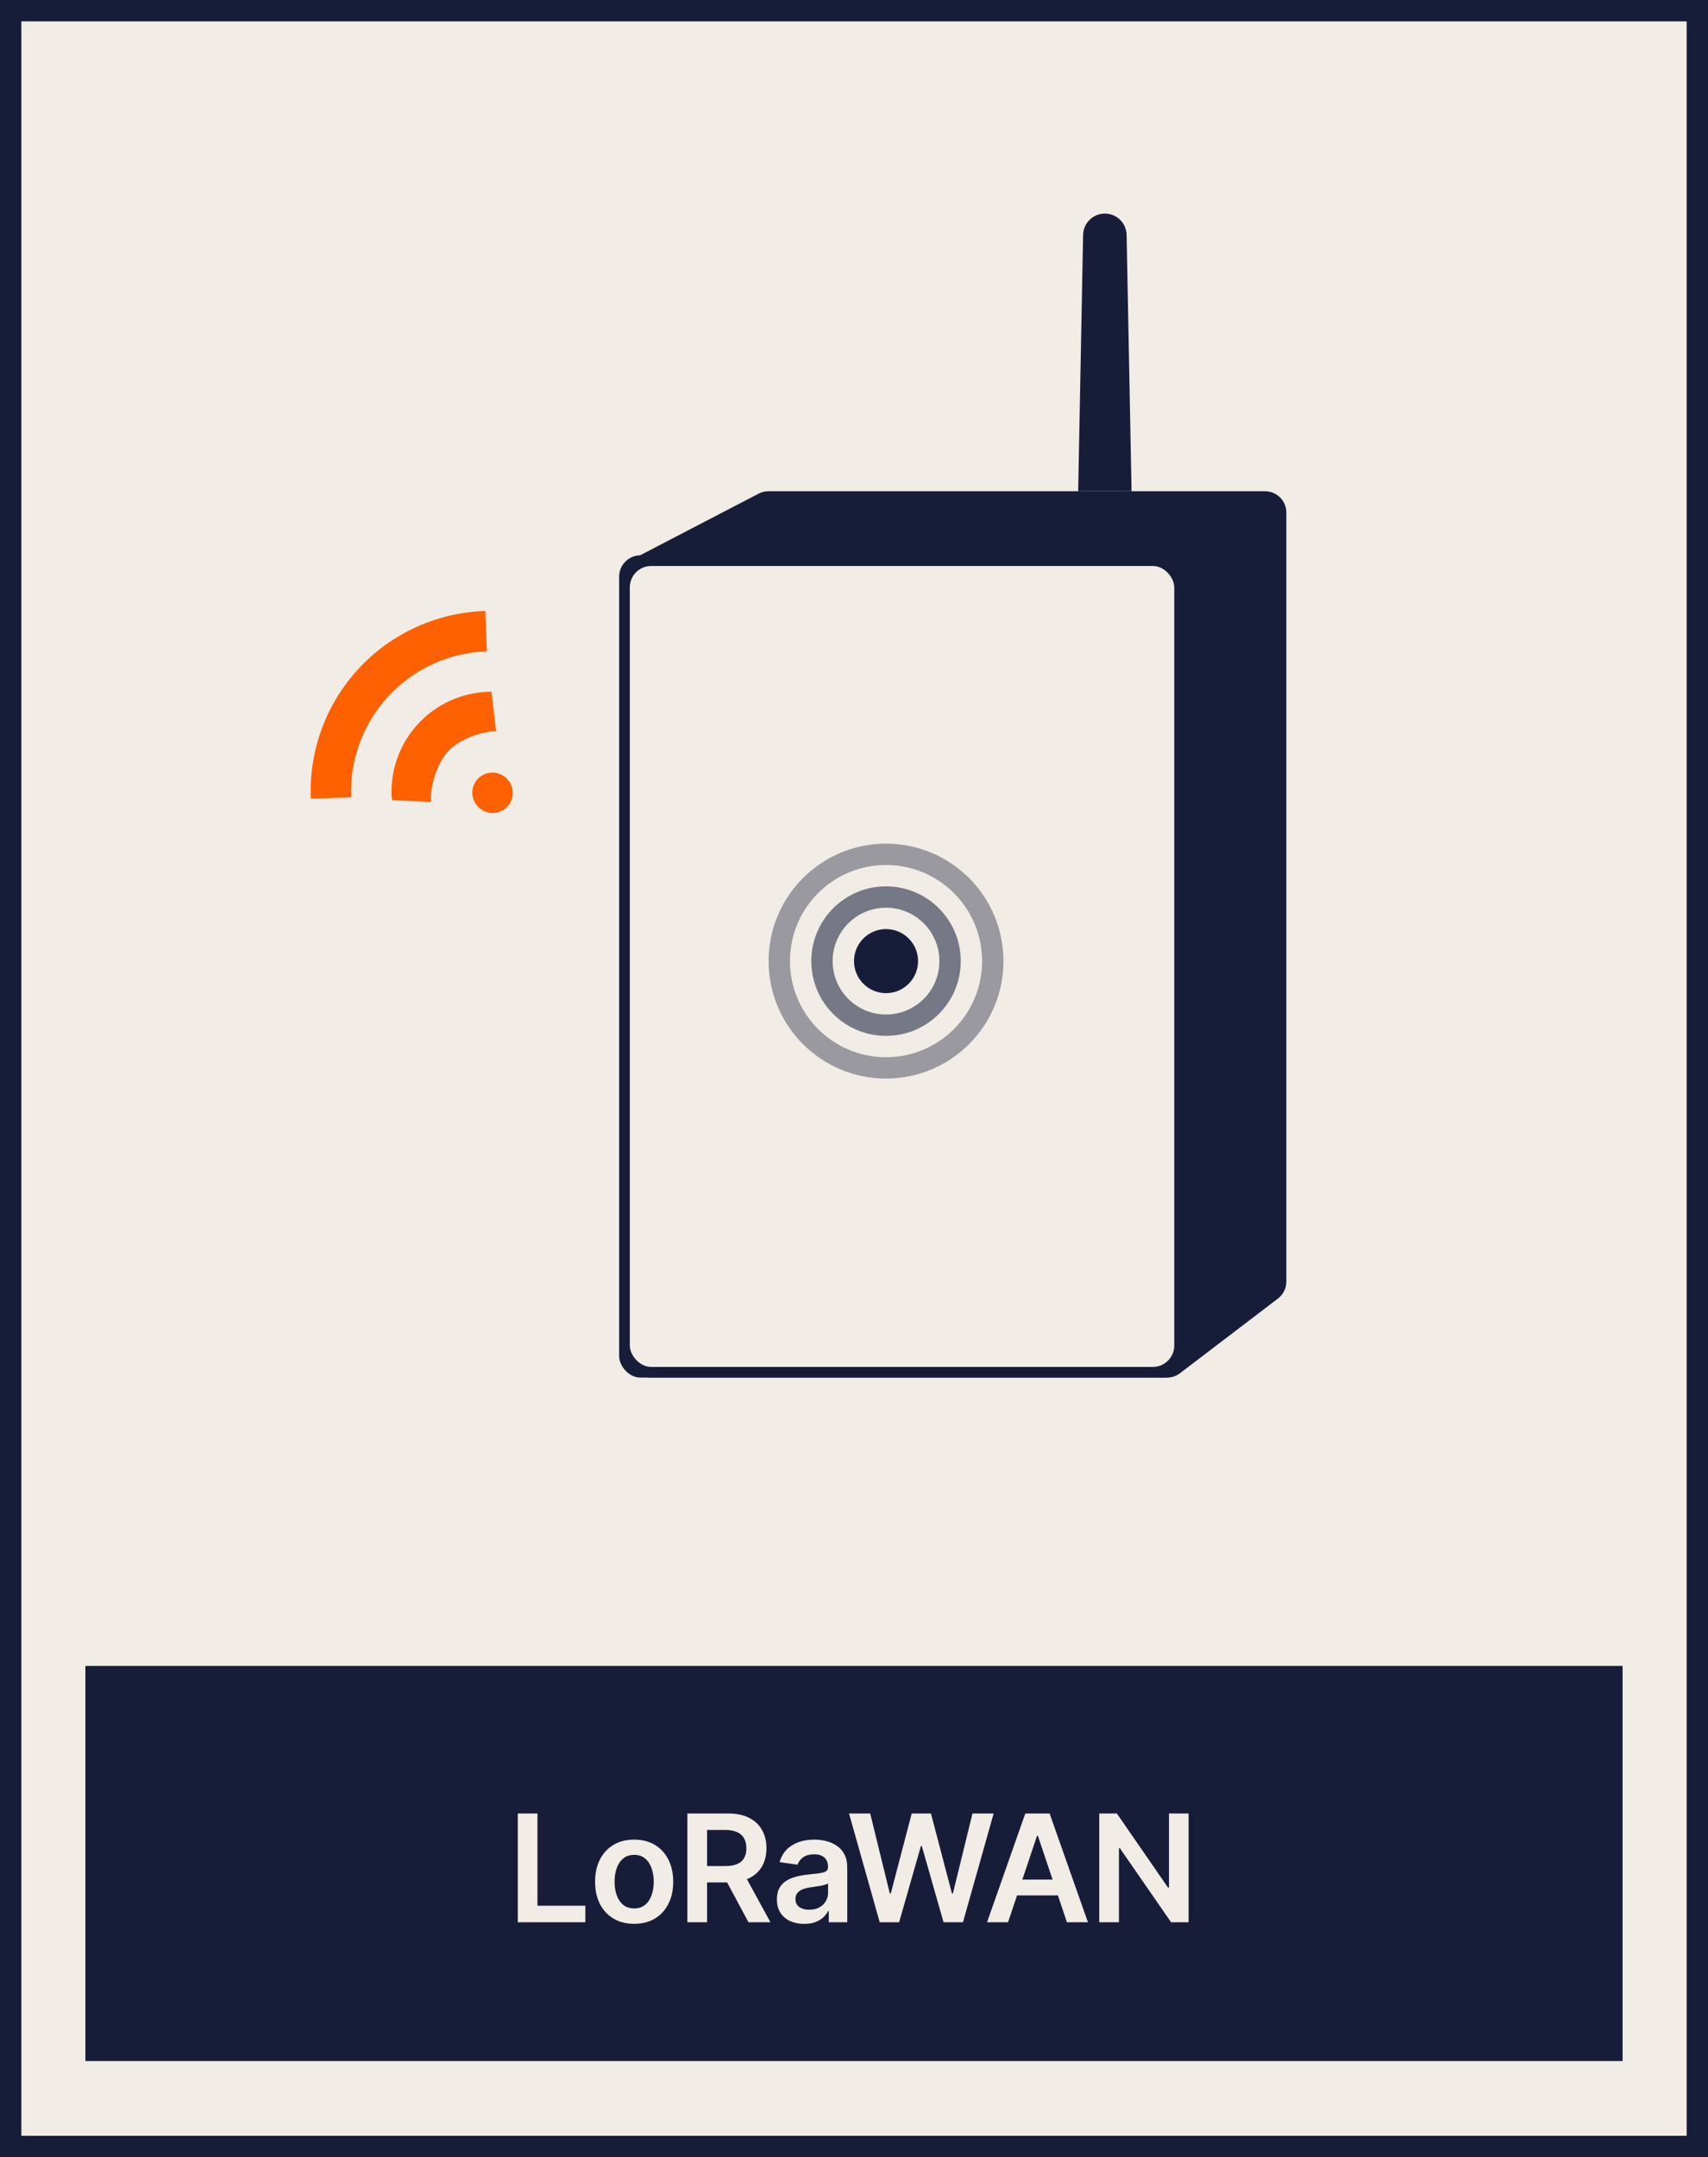 <svg width="160" height="202" viewBox="0 0 160 202" fill="none" xmlns="http://www.w3.org/2000/svg">
<rect x="0" y="0" width="160" height="202" fill="#333333" stroke="none"/>
<rect x="1" y="1" width="158" height="200" fill="#F1ECE5"/>
<rect x="1" y="1" width="158" height="200" stroke="#171D39" stroke-width="2"/>
<rect width="144" height="37" transform="translate(8 156)" fill="#171D39"/>
<path d="M48.504 180V169.818H50.349V178.454H54.833V180H48.504ZM59.405 180.149C58.66 180.149 58.013 179.985 57.466 179.657C56.92 179.329 56.495 178.87 56.194 178.28C55.895 177.69 55.746 177 55.746 176.212C55.746 175.423 55.895 174.732 56.194 174.138C56.495 173.545 56.92 173.085 57.466 172.756C58.013 172.428 58.66 172.264 59.405 172.264C60.151 172.264 60.797 172.428 61.344 172.756C61.891 173.085 62.314 173.545 62.612 174.138C62.914 174.732 63.065 175.423 63.065 176.212C63.065 177 62.914 177.69 62.612 178.28C62.314 178.87 61.891 179.329 61.344 179.657C60.797 179.985 60.151 180.149 59.405 180.149ZM59.415 178.707C59.82 178.707 60.158 178.596 60.429 178.374C60.701 178.149 60.904 177.847 61.036 177.469C61.172 177.092 61.24 176.671 61.24 176.207C61.24 175.739 61.172 175.317 61.036 174.939C60.904 174.558 60.701 174.254 60.429 174.029C60.158 173.804 59.82 173.691 59.415 173.691C59.001 173.691 58.656 173.804 58.381 174.029C58.109 174.254 57.906 174.558 57.77 174.939C57.637 175.317 57.571 175.739 57.571 176.207C57.571 176.671 57.637 177.092 57.77 177.469C57.906 177.847 58.109 178.149 58.381 178.374C58.656 178.596 59.001 178.707 59.415 178.707ZM64.391 180V169.818H68.21C68.992 169.818 69.648 169.954 70.178 170.226C70.712 170.498 71.115 170.879 71.387 171.369C71.662 171.857 71.799 172.425 71.799 173.075C71.799 173.728 71.66 174.294 71.382 174.775C71.106 175.252 70.701 175.622 70.163 175.884C69.627 176.142 68.967 176.271 68.185 176.271H65.465V174.74H67.936C68.394 174.74 68.768 174.677 69.06 174.551C69.352 174.422 69.567 174.235 69.706 173.989C69.849 173.741 69.92 173.436 69.92 173.075C69.92 172.713 69.849 172.405 69.706 172.15C69.564 171.891 69.347 171.696 69.055 171.563C68.763 171.427 68.387 171.359 67.926 171.359H66.236V180H64.391ZM69.651 175.386L72.172 180H70.114L67.638 175.386H69.651ZM75.335 180.154C74.851 180.154 74.415 180.068 74.027 179.896C73.643 179.72 73.338 179.461 73.113 179.12C72.891 178.779 72.779 178.358 72.779 177.857C72.779 177.426 72.859 177.07 73.018 176.788C73.177 176.507 73.394 176.281 73.669 176.112C73.945 175.943 74.254 175.816 74.599 175.729C74.947 175.64 75.307 175.575 75.678 175.536C76.125 175.489 76.488 175.448 76.767 175.411C77.045 175.371 77.247 175.312 77.373 175.232C77.502 175.149 77.567 175.022 77.567 174.849V174.82C77.567 174.445 77.456 174.155 77.234 173.95C77.012 173.744 76.692 173.641 76.275 173.641C75.834 173.641 75.484 173.737 75.225 173.93C74.97 174.122 74.798 174.349 74.709 174.611L73.028 174.372C73.161 173.908 73.379 173.52 73.684 173.209C73.989 172.894 74.362 172.659 74.803 172.503C75.244 172.344 75.731 172.264 76.265 172.264C76.632 172.264 76.999 172.307 77.363 172.393C77.728 172.48 78.061 172.622 78.363 172.821C78.664 173.017 78.906 173.283 79.088 173.621C79.274 173.96 79.367 174.382 79.367 174.889V180H77.637V178.951H77.577C77.468 179.163 77.314 179.362 77.115 179.548C76.919 179.73 76.672 179.877 76.374 179.99C76.079 180.099 75.733 180.154 75.335 180.154ZM75.802 178.832C76.163 178.832 76.477 178.76 76.742 178.618C77.007 178.472 77.211 178.28 77.353 178.041C77.499 177.803 77.572 177.542 77.572 177.261V176.361C77.516 176.407 77.42 176.45 77.284 176.49C77.151 176.53 77.002 176.565 76.836 176.594C76.671 176.624 76.507 176.651 76.344 176.674C76.182 176.697 76.041 176.717 75.921 176.734C75.653 176.77 75.413 176.83 75.201 176.913C74.989 176.996 74.821 177.112 74.698 177.261C74.576 177.406 74.515 177.595 74.515 177.827C74.515 178.159 74.636 178.409 74.877 178.578C75.12 178.747 75.428 178.832 75.802 178.832ZM82.408 180L79.534 169.818H81.518L83.353 177.3H83.447L85.406 169.818H87.21L89.174 177.305H89.264L91.098 169.818H93.082L90.208 180H88.389L86.35 172.856H86.271L84.228 180H82.408ZM94.431 180H92.463L96.047 169.818H98.324L101.914 180H99.945L97.225 171.906H97.146L94.431 180ZM94.496 176.008H99.865V177.489H94.496V176.008ZM111.342 169.818V180H109.701L104.904 173.065H104.819V180H102.975V169.818H104.625L109.418 176.759H109.507V169.818H111.342Z" fill="#F1ECE5"/>
<path d="M32.895 74.663C32.826 72.925 33.099 71.192 33.701 69.564C34.302 67.936 35.219 66.445 36.4 65.176C37.58 63.906 39.001 62.884 40.581 62.166C42.161 61.449 43.87 61.051 45.609 60.994L45.458 57.212C43.222 57.285 41.025 57.797 38.994 58.719C36.962 59.642 35.136 60.957 33.618 62.589C32.1 64.22 30.921 66.138 30.148 68.23C29.375 70.323 29.023 72.551 29.113 74.786L32.895 74.663Z" fill="#FF6000"/>
<path d="M40.356 75.087C40.297 73.584 40.949 71.453 41.97 70.355C42.991 69.257 44.965 68.51 46.469 68.461L46.038 64.787C45.946 64.777 45.854 64.773 45.761 64.776C44.519 64.816 43.299 65.101 42.17 65.613C41.041 66.126 40.026 66.856 39.183 67.763C38.339 68.67 37.684 69.735 37.255 70.898C36.825 72.061 36.63 73.299 36.68 74.54C36.687 74.674 36.709 74.806 36.744 74.934L40.356 75.087Z" fill="#FF6000"/>
<path d="M47.422 72.855C47.791 73.198 48.01 73.672 48.03 74.174C48.05 74.676 47.87 75.163 47.529 75.529C47.189 75.895 46.716 76.11 46.214 76.127C45.712 76.143 45.223 75.959 44.854 75.616C44.485 75.273 44.267 74.798 44.246 74.297C44.226 73.795 44.407 73.308 44.747 72.942C45.088 72.575 45.561 72.361 46.063 72.344C46.564 72.328 47.053 72.511 47.422 72.855Z" fill="#FF6000"/>
<path d="M119.712 121.6L110.537 128.591C110.189 128.856 109.763 129 109.325 129H61C59.895 129 59 128.105 59 127V53.714C59 52.968 59.415 52.284 60.077 51.94L71.066 46.226C71.351 46.077 71.668 46 71.989 46H118.5C119.605 46 120.5 46.895 120.5 48V120.009C120.5 120.634 120.209 121.222 119.712 121.6Z" fill="#171D39"/>
<rect x="58" y="52" width="53" height="77" rx="2" fill="#171D39"/>
<rect x="59" y="53" width="51" height="75" rx="2" fill="#F1ECE5"/>
<path d="M101.462 22C101.483 20.889 102.389 20 103.5 20C104.611 20 105.517 20.889 105.538 22L106 46H101L101.462 22Z" fill="#171D39"/>
<circle cx="83" cy="90" r="3" fill="#171D39"/>
<circle opacity="0.7" cx="83" cy="90" r="6" stroke="#171D39" stroke-opacity="0.8" stroke-width="2"/>
<circle opacity="0.5" cx="83" cy="90" r="10" stroke="#171D39" stroke-opacity="0.8" stroke-width="2"/>
</svg>
